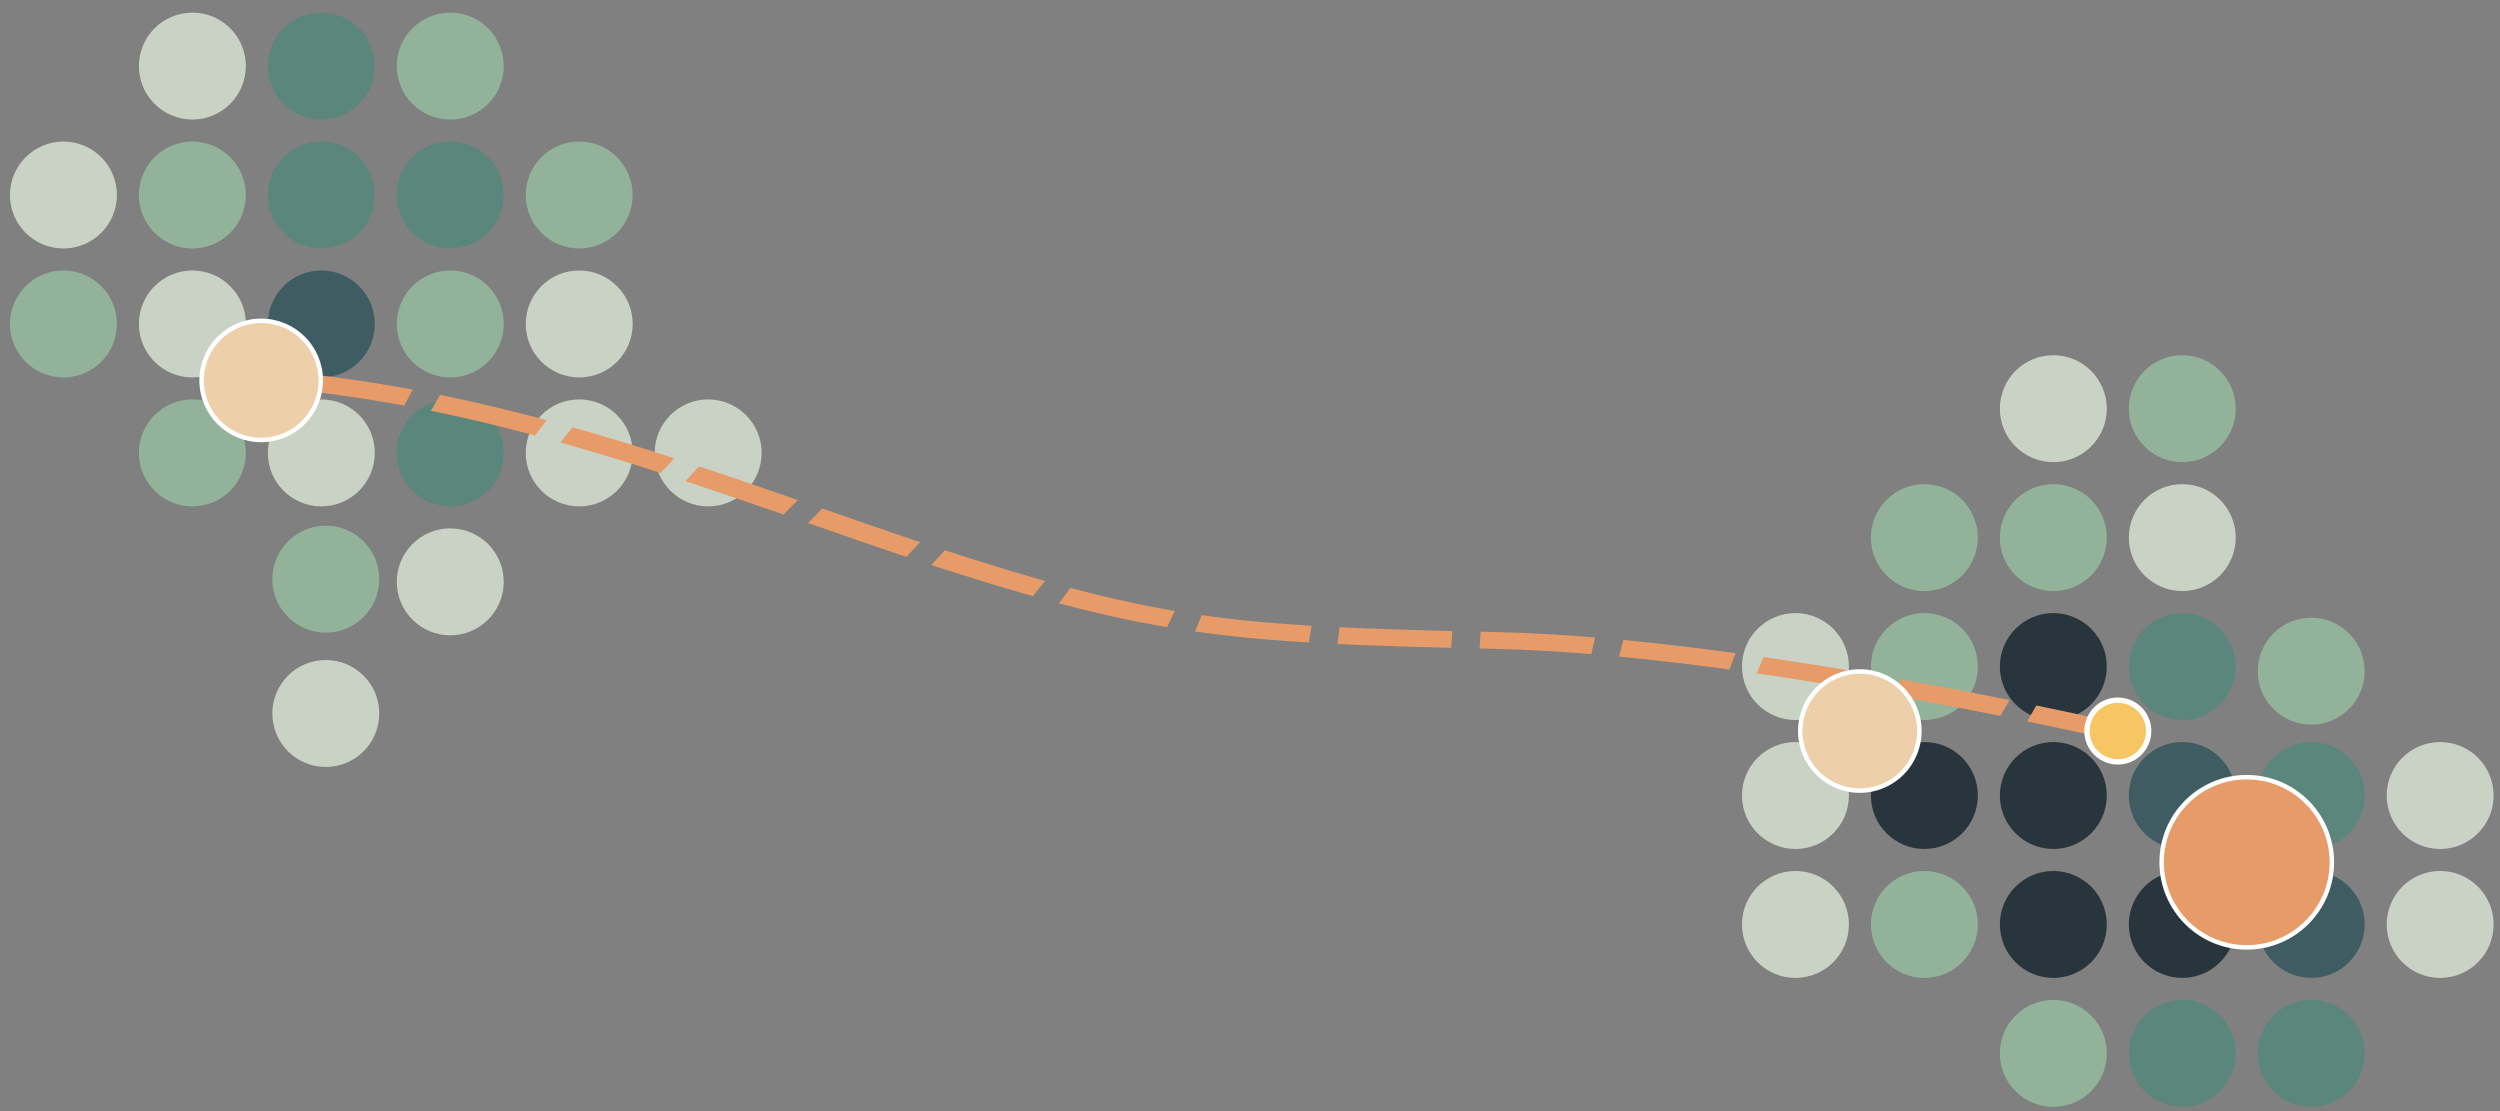 <?xml version="1.0" encoding="UTF-8" standalone="no"?>
<!-- Created with Inkscape (http://www.inkscape.org/) -->

<svg
   width="900"
   height="400"
   viewBox="0 0 238.125 105.833"
   version="1.1"
   id="svg8"
   inkscape:version="1.2.2 (732a01da63, 2022-12-09)"
   sodipodi:docname="usages.svg"
   inkscape:export-filename="outil\actions.svg"
   inkscape:export-xdpi="96"
   inkscape:export-ydpi="96"
   xmlns:inkscape="http://www.inkscape.org/namespaces/inkscape"
   xmlns:sodipodi="http://sodipodi.sourceforge.net/DTD/sodipodi-0.dtd"
   xmlns:xlink="http://www.w3.org/1999/xlink"
   xmlns="http://www.w3.org/2000/svg"
   xmlns:svg="http://www.w3.org/2000/svg"
   xmlns:rdf="http://www.w3.org/1999/02/22-rdf-syntax-ns#"
   xmlns:cc="http://creativecommons.org/ns#"
   xmlns:dc="http://purl.org/dc/elements/1.1/">
  <rect x="0" y="0" width="238.125" height="105.833" fill="#808080" stroke="none"/>
  <defs
     id="defs2">
    <linearGradient
       id="linearGradient27766"
       inkscape:swatch="solid">
      <stop
         style="stop-color:#000000;stop-opacity:1;"
         offset="0"
         id="stop27764" />
    </linearGradient>
    <linearGradient
       id="linearGradient25553"
       inkscape:swatch="solid">
      <stop
         style="stop-color:#e7e1db;stop-opacity:1;"
         offset="0"
         id="stop25551" />
    </linearGradient>
    <linearGradient
       id="linearGradient24731"
       inkscape:swatch="solid">
      <stop
         style="stop-color:#000000;stop-opacity:1;"
         offset="0"
         id="stop24729" />
    </linearGradient>
    <linearGradient
       id="linearGradient20637"
       inkscape:swatch="solid">
      <stop
         style="stop-color:#e7e1db;stop-opacity:1;"
         offset="0"
         id="stop20635" />
    </linearGradient>
    <linearGradient
       id="blue"
       inkscape:swatch="solid">
      <stop
         style="stop-color:#8ca7d9;stop-opacity:1;"
         offset="0"
         id="stop18511" />
    </linearGradient>
    <linearGradient
       id="orange-t"
       inkscape:swatch="solid">
      <stop
         style="stop-color:#e69b69;stop-opacity:0.753;"
         offset="0"
         id="stop14494" />
    </linearGradient>
    <linearGradient
       id="orange-4"
       inkscape:swatch="solid"
       gradientTransform="matrix(1.203,0,0,1.203,-14.018,-24.696)">
      <stop
         style="stop-color:#e69b69;stop-opacity:1;"
         offset="0"
         id="stop13760" />
    </linearGradient>
    <linearGradient
       id="red-t"
       inkscape:swatch="solid">
      <stop
         style="stop-color:#b9919f;stop-opacity:0.753;"
         offset="0"
         id="stop12974" />
    </linearGradient>
    <linearGradient
       id="red"
       inkscape:swatch="solid">
      <stop
         style="stop-color:#b9919f;stop-opacity:1;"
         offset="0"
         id="stop12032" />
    </linearGradient>
    <linearGradient
       id="red1"
       inkscape:swatch="solid">
      <stop
         style="stop-color:#edd0aa;stop-opacity:1;"
         offset="0"
         id="stop13354" />
    </linearGradient>
    <linearGradient
       id="red2"
       inkscape:swatch="solid">
      <stop
         style="stop-color:#e69b69;stop-opacity:1;"
         offset="0"
         id="stop11452" />
    </linearGradient>
    <linearGradient
       id="red5"
       inkscape:swatch="solid">
      <stop
         style="stop-color:#612919;stop-opacity:1;"
         offset="0"
         id="stop10720" />
    </linearGradient>
    <linearGradient
       id="red4"
       inkscape:swatch="solid">
      <stop
         style="stop-color:#a53a22;stop-opacity:1;"
         offset="0"
         id="stop9988" />
    </linearGradient>
    <linearGradient
       id="transport-violet"
       inkscape:swatch="solid">
      <stop
         style="stop-color:#dcc2ff;stop-opacity:1;"
         offset="0"
         id="stop8602" />
    </linearGradient>
    <linearGradient
       id="linearGradient3331"
       inkscape:swatch="solid">
      <stop
         style="stop-color:#92b399;stop-opacity:1;"
         offset="0"
         id="stop3329" />
    </linearGradient>
    <linearGradient
       id="linearGradient3325"
       inkscape:swatch="solid">
      <stop
         style="stop-color:#29353d;stop-opacity:1;"
         offset="0"
         id="stop3323" />
    </linearGradient>
    <linearGradient
       id="linearGradient3319"
       inkscape:swatch="solid">
      <stop
         style="stop-color:#29353d;stop-opacity:1;"
         offset="0"
         id="stop3317" />
    </linearGradient>
    <linearGradient
       id="green5"
       inkscape:swatch="solid">
      <stop
         style="stop-color:#29353d;stop-opacity:1;"
         offset="0"
         id="stop3311" />
    </linearGradient>
    <linearGradient
       id="linearGradient3307"
       inkscape:swatch="solid">
      <stop
         style="stop-color:#405c63;stop-opacity:1;"
         offset="0"
         id="stop3305" />
    </linearGradient>
    <linearGradient
       id="green4"
       inkscape:swatch="solid">
      <stop
         style="stop-color:#405c63;stop-opacity:1;"
         offset="0"
         id="stop3299" />
    </linearGradient>
    <linearGradient
       id="linearGradient3295"
       inkscape:swatch="solid">
      <stop
         style="stop-color:#5b867b;stop-opacity:1;"
         offset="0"
         id="stop3293" />
    </linearGradient>
    <linearGradient
       id="linearGradient3289"
       inkscape:swatch="solid">
      <stop
         style="stop-color:#5b867b;stop-opacity:1;"
         offset="0"
         id="stop3287" />
    </linearGradient>
    <linearGradient
       id="linearGradient3283"
       inkscape:swatch="solid">
      <stop
         style="stop-color:#5b867b;stop-opacity:1;"
         offset="0"
         id="stop3281" />
    </linearGradient>
    <linearGradient
       id="linearGradient3277"
       inkscape:swatch="solid">
      <stop
         style="stop-color:#5b867b;stop-opacity:1;"
         offset="0"
         id="stop3275" />
    </linearGradient>
    <linearGradient
       id="green3"
       inkscape:swatch="solid">
      <stop
         style="stop-color:#5b867b;stop-opacity:1;"
         offset="0"
         id="stop3269" />
    </linearGradient>
    <linearGradient
       id="linearGradient3265"
       inkscape:swatch="solid">
      <stop
         style="stop-color:#92b399;stop-opacity:1;"
         offset="0"
         id="stop3263" />
    </linearGradient>
    <linearGradient
       id="linearGradient3259"
       inkscape:swatch="solid">
      <stop
         style="stop-color:#92b399;stop-opacity:1;"
         offset="0"
         id="stop3257" />
    </linearGradient>
    <linearGradient
       id="linearGradient3253"
       inkscape:swatch="solid">
      <stop
         style="stop-color:#92b399;stop-opacity:1;"
         offset="0"
         id="stop3251" />
    </linearGradient>
    <linearGradient
       id="linearGradient3247"
       inkscape:swatch="solid">
      <stop
         style="stop-color:#92b399;stop-opacity:1;"
         offset="0"
         id="stop3245" />
    </linearGradient>
    <linearGradient
       id="linearGradient3241"
       inkscape:swatch="solid">
      <stop
         style="stop-color:#92b399;stop-opacity:1;"
         offset="0"
         id="stop3239" />
    </linearGradient>
    <linearGradient
       id="green2"
       inkscape:swatch="solid">
      <stop
         style="stop-color:#92b399;stop-opacity:1;"
         offset="0"
         id="stop3233" />
    </linearGradient>
    <linearGradient
       id="linearGradient3229"
       inkscape:swatch="solid"
       gradientTransform="matrix(2.321,0,0,2.321,-30.804,-243.43)">
      <stop
         style="stop-color:#cad2c5;stop-opacity:1;"
         offset="0"
         id="stop3227" />
    </linearGradient>
    <linearGradient
       id="linearGradient3223"
       inkscape:swatch="solid">
      <stop
         style="stop-color:#cad2c5;stop-opacity:1;"
         offset="0"
         id="stop3221" />
    </linearGradient>
    <linearGradient
       id="linearGradient3217"
       inkscape:swatch="solid">
      <stop
         style="stop-color:#cad2c5;stop-opacity:1;"
         offset="0"
         id="stop3215" />
    </linearGradient>
    <linearGradient
       id="green1"
       inkscape:swatch="solid">
      <stop
         style="stop-color:#cad2c5;stop-opacity:1;"
         offset="0"
         id="stop3157" />
    </linearGradient>
    <linearGradient
       id="yellowt"
       inkscape:swatch="solid"
       gradientTransform="matrix(0.195,0,0,0.195,-36.769,142.967)">
      <stop
         style="stop-color:#f6c665;stop-opacity:0.75;"
         offset="0"
         id="stop2425" />
    </linearGradient>
    <linearGradient
       id="yellow"
       inkscape:swatch="solid">
      <stop
         style="stop-color:#f6c665;stop-opacity:1;"
         offset="0"
         id="stop1633" />
    </linearGradient>
    <linearGradient
       id="orange"
       inkscape:swatch="solid"
       gradientTransform="matrix(1.808,0,0,1.808,-202.504,-78.4)">
      <stop
         style="stop-color:#e69b69;stop-opacity:1;"
         offset="0"
         id="stop901" />
    </linearGradient>
    <linearGradient
       id="black"
       inkscape:swatch="solid">
      <stop
         style="stop-color:#000000;stop-opacity:1;"
         offset="0"
         id="stop895" />
    </linearGradient>
    <linearGradient
       id="red3"
       inkscape:swatch="solid">
      <stop
         style="stop-color:#ca633f;stop-opacity:1;"
         offset="0"
         id="stop6856" />
    </linearGradient>
    <linearGradient
       inkscape:collect="always"
       xlink:href="#linearGradient3295"
       id="linearGradient3297"
       x1="24.209"
       y1="138.25"
       x2="28.707"
       y2="138.25"
       gradientUnits="userSpaceOnUse"
       gradientTransform="matrix(2.321,0,0,2.321,-30.804,-243.43)" />
    <linearGradient
       inkscape:collect="always"
       xlink:href="#linearGradient3331"
       id="linearGradient3291"
       x1="18.918"
       y1="138.25"
       x2="23.416"
       y2="138.25"
       gradientUnits="userSpaceOnUse"
       gradientTransform="matrix(2.321,0,0,2.321,-30.804,-243.43)" />
    <linearGradient
       inkscape:collect="always"
       xlink:href="#linearGradient3229"
       id="linearGradient3225"
       x1="24.209"
       y1="148.833"
       x2="28.707"
       y2="148.833"
       gradientUnits="userSpaceOnUse"
       gradientTransform="matrix(2.321,0,0,2.321,-30.804,-243.43)" />
    <linearGradient
       inkscape:collect="always"
       xlink:href="#linearGradient3307"
       id="linearGradient3309"
       x1="24.209"
       y1="143.542"
       x2="28.707"
       y2="143.542"
       gradientUnits="userSpaceOnUse"
       gradientTransform="matrix(2.321,0,0,2.321,-30.804,-243.43)" />
    <linearGradient
       inkscape:collect="always"
       xlink:href="#linearGradient3229"
       id="linearGradient3231"
       x1="13.626"
       y1="143.542"
       x2="18.124"
       y2="143.542"
       gradientUnits="userSpaceOnUse"
       gradientTransform="matrix(2.321,0,0,2.321,-5.814,-206.328)" />
    <linearGradient
       inkscape:collect="always"
       xlink:href="#linearGradient3229"
       id="linearGradient3261"
       x1="18.918"
       y1="132.958"
       x2="23.416"
       y2="132.958"
       gradientUnits="userSpaceOnUse"
       gradientTransform="matrix(2.321,0,0,2.321,-30.804,-243.43)" />
    <linearGradient
       inkscape:collect="always"
       xlink:href="#linearGradient3331"
       id="linearGradient3267-9"
       x1="18.918"
       y1="127.667"
       x2="23.416"
       y2="127.667"
       gradientUnits="userSpaceOnUse"
       gradientTransform="matrix(2.321,0,0,2.321,-43.086,-206.584)" />
    <linearGradient
       inkscape:collect="always"
       xlink:href="#linearGradient3295"
       id="linearGradient3327"
       x1="24.209"
       y1="132.958"
       x2="28.707"
       y2="132.958"
       gradientUnits="userSpaceOnUse"
       gradientTransform="matrix(2.321,0,0,2.321,-30.804,-243.43)" />
    <linearGradient
       inkscape:collect="always"
       xlink:href="#linearGradient3331"
       id="linearGradient3237"
       x1="18.918"
       y1="148.833"
       x2="23.416"
       y2="148.833"
       gradientUnits="userSpaceOnUse"
       gradientTransform="matrix(2.321,0,0,2.321,-30.804,-243.43)" />
    <linearGradient
       inkscape:collect="always"
       xlink:href="#linearGradient3229"
       id="linearGradient3285"
       x1="18.918"
       y1="143.542"
       x2="23.416"
       y2="143.542"
       gradientUnits="userSpaceOnUse"
       gradientTransform="matrix(2.321,0,0,2.321,-30.804,-243.43)" />
    <linearGradient
       inkscape:collect="always"
       xlink:href="#linearGradient3331"
       id="linearGradient3315"
       x1="-33.999"
       y1="143.542"
       x2="-29.501"
       y2="143.542"
       gradientUnits="userSpaceOnUse"
       gradientTransform="matrix(2.321,0,0,2.321,30.804,-243.43)" />
    <linearGradient
       inkscape:collect="always"
       xlink:href="#linearGradient3229"
       id="linearGradient3279"
       x1="-39.291"
       y1="143.542"
       x2="-34.793"
       y2="143.542"
       gradientUnits="userSpaceOnUse"
       gradientTransform="matrix(2.321,0,0,2.321,30.804,-243.43)" />
    <linearGradient
       inkscape:collect="always"
       xlink:href="#linearGradient3229"
       id="linearGradient3219"
       x1="-33.999"
       y1="154.125"
       x2="-29.501"
       y2="154.125"
       gradientUnits="userSpaceOnUse"
       gradientTransform="matrix(2.321,0,0,2.321,30.804,-243.43)" />
    <linearGradient
       inkscape:collect="always"
       xlink:href="#linearGradient3295"
       id="linearGradient3303"
       x1="-33.999"
       y1="148.833"
       x2="-29.501"
       y2="148.833"
       gradientUnits="userSpaceOnUse"
       gradientTransform="matrix(2.321,0,0,2.321,30.804,-243.43)" />
    <linearGradient
       inkscape:collect="always"
       xlink:href="#linearGradient3229"
       id="linearGradient3161"
       x1="-44.582"
       y1="148.833"
       x2="-40.084"
       y2="148.833"
       gradientUnits="userSpaceOnUse"
       gradientTransform="matrix(2.321,0,0,2.321,30.804,-243.43)" />
    <linearGradient
       inkscape:collect="always"
       xlink:href="#linearGradient3331"
       id="linearGradient3249"
       x1="-39.291"
       y1="138.25"
       x2="-34.793"
       y2="138.25"
       gradientUnits="userSpaceOnUse"
       gradientTransform="matrix(2.321,0,0,2.321,30.804,-243.43)" />
    <linearGradient
       inkscape:collect="always"
       xlink:href="#linearGradient3331"
       id="linearGradient3255"
       x1="-33.999"
       y1="132.958"
       x2="-29.501"
       y2="132.958"
       gradientUnits="userSpaceOnUse"
       gradientTransform="matrix(2.321,0,0,2.321,30.804,-243.43)" />
    <linearGradient
       inkscape:collect="always"
       xlink:href="#linearGradient3295"
       id="linearGradient3321"
       x1="-33.999"
       y1="138.25"
       x2="-29.501"
       y2="138.25"
       gradientUnits="userSpaceOnUse"
       gradientTransform="matrix(2.321,0,0,2.321,30.804,-243.43)" />
    <linearGradient
       inkscape:collect="always"
       xlink:href="#linearGradient3331"
       id="linearGradient3243"
       x1="-44.582"
       y1="143.542"
       x2="-40.084"
       y2="143.542"
       gradientUnits="userSpaceOnUse"
       gradientTransform="matrix(2.321,0,0,2.321,67.224,-219.121)" />
    <linearGradient
       inkscape:collect="always"
       xlink:href="#linearGradient3229"
       id="linearGradient3273"
       x1="-39.291"
       y1="148.833"
       x2="-34.793"
       y2="148.833"
       gradientUnits="userSpaceOnUse"
       gradientTransform="matrix(2.321,0,0,2.321,30.804,-243.43)" />
    <linearGradient
       inkscape:collect="always"
       xlink:href="#linearGradient3325"
       id="linearGradient27156"
       gradientUnits="userSpaceOnUse"
       gradientTransform="translate(5.364)"
       x1="24.209"
       y1="138.25"
       x2="28.707"
       y2="138.25" />
    <linearGradient
       inkscape:collect="always"
       xlink:href="#linearGradient3325"
       id="linearGradient27158"
       gradientUnits="userSpaceOnUse"
       gradientTransform="translate(5.364)"
       x1="18.918"
       y1="138.25"
       x2="23.416"
       y2="138.25" />
    <linearGradient
       inkscape:collect="always"
       xlink:href="#linearGradient3295"
       id="linearGradient27160"
       gradientUnits="userSpaceOnUse"
       gradientTransform="translate(5.364)"
       x1="24.209"
       y1="148.833"
       x2="28.707"
       y2="148.833" />
    <linearGradient
       inkscape:collect="always"
       xlink:href="#linearGradient3307"
       id="linearGradient27162"
       gradientUnits="userSpaceOnUse"
       gradientTransform="translate(5.364)"
       x1="24.209"
       y1="143.542"
       x2="28.707"
       y2="143.542" />
    <linearGradient
       inkscape:collect="always"
       xlink:href="#linearGradient3229"
       id="linearGradient27164"
       gradientUnits="userSpaceOnUse"
       gradientTransform="translate(15.948,10.583)"
       x1="13.626"
       y1="143.542"
       x2="18.124"
       y2="143.542" />
    <linearGradient
       inkscape:collect="always"
       xlink:href="#linearGradient3331"
       id="linearGradient27166"
       gradientUnits="userSpaceOnUse"
       gradientTransform="translate(5.364)"
       x1="18.918"
       y1="132.958"
       x2="23.416"
       y2="132.958" />
    <linearGradient
       inkscape:collect="always"
       xlink:href="#linearGradient3229"
       id="linearGradient27168"
       gradientUnits="userSpaceOnUse"
       gradientTransform="translate(-5.219,10.583)"
       x1="18.918"
       y1="127.667"
       x2="23.416"
       y2="127.667" />
    <linearGradient
       inkscape:collect="always"
       xlink:href="#linearGradient3325"
       id="linearGradient27170"
       gradientUnits="userSpaceOnUse"
       gradientTransform="translate(5.364)"
       x1="24.209"
       y1="132.958"
       x2="28.707"
       y2="132.958" />
    <linearGradient
       inkscape:collect="always"
       xlink:href="#linearGradient3331"
       id="linearGradient27172"
       gradientUnits="userSpaceOnUse"
       gradientTransform="translate(5.553)"
       x1="18.918"
       y1="148.833"
       x2="23.416"
       y2="148.833" />
    <linearGradient
       inkscape:collect="always"
       xlink:href="#linearGradient3295"
       id="linearGradient27174"
       gradientUnits="userSpaceOnUse"
       gradientTransform="translate(5.364)"
       x1="18.918"
       y1="143.542"
       x2="23.416"
       y2="143.542" />
    <linearGradient
       inkscape:collect="always"
       xlink:href="#linearGradient3325"
       id="linearGradient27176"
       gradientUnits="userSpaceOnUse"
       gradientTransform="translate(-5.364)"
       x1="-33.999"
       y1="143.542"
       x2="-29.501"
       y2="143.542" />
    <linearGradient
       inkscape:collect="always"
       xlink:href="#linearGradient3295"
       id="linearGradient27178"
       gradientUnits="userSpaceOnUse"
       gradientTransform="translate(-5.364)"
       x1="-39.291"
       y1="143.542"
       x2="-34.793"
       y2="143.542" />
    <linearGradient
       inkscape:collect="always"
       xlink:href="#linearGradient3229"
       id="linearGradient27180"
       gradientUnits="userSpaceOnUse"
       gradientTransform="translate(-5.364)"
       x1="-33.999"
       y1="154.125"
       x2="-29.501"
       y2="154.125" />
    <linearGradient
       inkscape:collect="always"
       xlink:href="#linearGradient3307"
       id="linearGradient27182"
       gradientUnits="userSpaceOnUse"
       gradientTransform="translate(-5.364)"
       x1="-33.999"
       y1="148.833"
       x2="-29.501"
       y2="148.833" />
    <linearGradient
       inkscape:collect="always"
       xlink:href="#linearGradient3229"
       id="linearGradient27184"
       gradientUnits="userSpaceOnUse"
       gradientTransform="translate(5.219,-21.167)"
       x1="-44.582"
       y1="148.833"
       x2="-40.084"
       y2="148.833" />
    <linearGradient
       inkscape:collect="always"
       xlink:href="#linearGradient3331"
       id="linearGradient27186"
       gradientUnits="userSpaceOnUse"
       gradientTransform="translate(-5.364)"
       x1="-39.291"
       y1="138.25"
       x2="-34.793"
       y2="138.25" />
    <linearGradient
       inkscape:collect="always"
       xlink:href="#linearGradient3331"
       id="linearGradient27188"
       gradientUnits="userSpaceOnUse"
       gradientTransform="translate(-5.364,-1.5580404e-5)"
       x1="-33.999"
       y1="132.958"
       x2="-29.501"
       y2="132.958" />
    <linearGradient
       inkscape:collect="always"
       xlink:href="#linearGradient3325"
       id="linearGradient27190"
       gradientUnits="userSpaceOnUse"
       gradientTransform="translate(-5.364)"
       x1="-33.999"
       y1="138.25"
       x2="-29.501"
       y2="138.25" />
    <linearGradient
       inkscape:collect="always"
       xlink:href="#linearGradient3331"
       id="linearGradient27192"
       gradientUnits="userSpaceOnUse"
       gradientTransform="translate(26.386,-1.5258789e-5)"
       x1="-44.582"
       y1="143.542"
       x2="-40.084"
       y2="143.542" />
    <linearGradient
       inkscape:collect="always"
       xlink:href="#linearGradient3295"
       id="linearGradient27194"
       gradientUnits="userSpaceOnUse"
       gradientTransform="translate(-5.364)"
       x1="-39.291"
       y1="148.833"
       x2="-34.793"
       y2="148.833" />
    <linearGradient
       inkscape:collect="always"
       xlink:href="#linearGradient3331"
       id="linearGradient27196"
       gradientUnits="userSpaceOnUse"
       gradientTransform="translate(0.073,-15.875)"
       x1="18.918"
       y1="148.833"
       x2="23.416"
       y2="148.833" />
    <linearGradient
       inkscape:collect="always"
       xlink:href="#linearGradient3331"
       id="linearGradient27198"
       gradientUnits="userSpaceOnUse"
       gradientTransform="translate(0.073,-10.583)"
       x1="18.918"
       y1="148.833"
       x2="23.416"
       y2="148.833" />
    <linearGradient
       inkscape:collect="always"
       xlink:href="#linearGradient3229"
       id="linearGradient27200"
       gradientUnits="userSpaceOnUse"
       gradientTransform="translate(0.073,15.875)"
       x1="18.918"
       y1="127.667"
       x2="23.416"
       y2="127.667" />
    <linearGradient
       inkscape:collect="always"
       xlink:href="#linearGradient3229"
       id="linearGradient27202"
       gradientUnits="userSpaceOnUse"
       gradientTransform="translate(5.364)"
       x1="18.918"
       y1="127.667"
       x2="23.416"
       y2="127.667" />
    <linearGradient
       inkscape:collect="always"
       xlink:href="#linearGradient3229"
       id="linearGradient27204"
       gradientUnits="userSpaceOnUse"
       gradientTransform="translate(10.656)"
       x1="18.918"
       y1="127.667"
       x2="23.416"
       y2="127.667" />
    <linearGradient
       inkscape:collect="always"
       xlink:href="#red1"
       id="linearGradient27864"
       gradientUnits="userSpaceOnUse"
       gradientTransform="matrix(1.612,0,0,1.612,-309.017,-256.382)"
       x1="298.017"
       y1="238.792"
       x2="305.233"
       y2="238.792" />
    <linearGradient
       inkscape:collect="always"
       xlink:href="#red1"
       id="linearGradient12822"
       gradientUnits="userSpaceOnUse"
       gradientTransform="matrix(1.612,0,0,1.612,-461.287,-289.779)"
       x1="298.017"
       y1="238.792"
       x2="305.233"
       y2="238.792" />
    <linearGradient
       inkscape:collect="always"
       xlink:href="#yellow"
       id="linearGradient27858"
       gradientUnits="userSpaceOnUse"
       gradientTransform="matrix(0.555,0,0,0.555,172.33,76.699)"
       x1="47.493"
       y1="93.271"
       x2="58.341"
       y2="93.271" />
  </defs>
  <sodipodi:namedview
     id="base"
     pagecolor="#ffffff"
     bordercolor="#666666"
     borderopacity="1.0"
     inkscape:pageopacity="0.0"
     inkscape:pageshadow="2"
     inkscape:zoom="1"
     inkscape:cx="565.5"
     inkscape:cy="423"
     inkscape:document-units="mm"
     inkscape:current-layer="layer1"
     showgrid="true"
     inkscape:window-width="2256"
     inkscape:window-height="1410"
     inkscape:window-x="-11"
     inkscape:window-y="-11"
     inkscape:window-maximized="1"
     units="px"
     inkscape:snap-object-midpoints="true"
     inkscape:showpageshadow="0"
     inkscape:pagecheckerboard="0"
     inkscape:deskcolor="#d1d1d1">
    <inkscape:grid
       type="xygrid"
       id="grid2326"
       originx="0"
       originy="0" />
  </sodipodi:namedview>
  <g
     inkscape:label="Calque 1"
     inkscape:groupmode="layer"
     id="layer1"
     transform="translate(0,-58.875)">
    <ellipse
       ry="5.093"
       rx="5.093"
       cy="77.45"
       cx="30.606"
       id="path2258-18"
       style="fill:url(#linearGradient3297);fill-opacity:1;stroke:none;stroke-width:0.255;stroke-linecap:butt;stroke-linejoin:round;stroke-miterlimit:4;stroke-dasharray:none;stroke-dashoffset:0;stroke-opacity:1" />
    <ellipse
       ry="5.093"
       rx="5.093"
       cy="77.45"
       cx="18.324"
       id="path2258-18-4"
       style="fill:url(#linearGradient3291);fill-opacity:1;stroke:none;stroke-width:0.255;stroke-linecap:butt;stroke-linejoin:round;stroke-miterlimit:4;stroke-dasharray:none;stroke-dashoffset:0;stroke-opacity:1" />
    <ellipse
       ry="5.093"
       rx="5.093"
       cy="102.014"
       cx="30.606"
       id="path2258-18-6"
       style="fill:url(#linearGradient3225);fill-opacity:1;stroke:none;stroke-width:0.255;stroke-linecap:butt;stroke-linejoin:round;stroke-miterlimit:4;stroke-dasharray:none;stroke-dashoffset:0;stroke-opacity:1" />
    <ellipse
       ry="5.093"
       rx="5.093"
       cy="89.732"
       cx="30.606"
       id="path2258-18-42"
       style="fill:url(#linearGradient3309);fill-opacity:1;stroke:none;stroke-width:0.255;stroke-linecap:butt;stroke-linejoin:round;stroke-miterlimit:4;stroke-dasharray:none;stroke-dashoffset:0;stroke-opacity:1" />
    <ellipse
       ry="5.093"
       rx="5.093"
       cy="126.834"
       cx="31.032"
       id="path2258-18-4-1"
       style="fill:url(#linearGradient3231);fill-opacity:1;stroke:none;stroke-width:0.255;stroke-linecap:butt;stroke-linejoin:round;stroke-miterlimit:4;stroke-dasharray:none;stroke-dashoffset:0;stroke-opacity:1" />
    <ellipse
       ry="5.093"
       rx="5.093"
       cy="65.168"
       cx="18.324"
       id="path2258-18-4-4"
       style="fill:url(#linearGradient3261);fill-opacity:1;stroke:none;stroke-width:0.255;stroke-linecap:butt;stroke-linejoin:round;stroke-miterlimit:4;stroke-dasharray:none;stroke-dashoffset:0;stroke-opacity:1" />
    <ellipse
       ry="5.093"
       rx="5.093"
       cy="89.732"
       cx="6.042"
       id="path2258-18-4-5-08"
       style="fill:url(#linearGradient3267-9);fill-opacity:1;stroke:none;stroke-width:0.255;stroke-linecap:butt;stroke-linejoin:round;stroke-miterlimit:4;stroke-dasharray:none;stroke-dashoffset:0;stroke-opacity:1" />
    <ellipse
       ry="5.093"
       rx="5.093"
       cy="77.45"
       cx="6.042"
       id="path2258-18-4-5-08-1"
       style="fill:url(#linearGradient3229);fill-opacity:1;stroke:none;stroke-width:0.255;stroke-linecap:butt;stroke-linejoin:round;stroke-miterlimit:4;stroke-dasharray:none;stroke-dashoffset:0;stroke-opacity:1" />
    <ellipse
       ry="5.093"
       rx="5.093"
       cy="65.168"
       cx="30.606"
       id="path2258-18-4-56"
       style="fill:url(#linearGradient3327);fill-opacity:1;stroke:none;stroke-width:0.255;stroke-linecap:butt;stroke-linejoin:round;stroke-miterlimit:4;stroke-dasharray:none;stroke-dashoffset:0;stroke-opacity:1" />
    <ellipse
       ry="5.093"
       rx="5.093"
       cy="102.014"
       cx="18.324"
       id="path2258-18-4-58"
       style="fill:url(#linearGradient3237);fill-opacity:1;stroke:none;stroke-width:0.255;stroke-linecap:butt;stroke-linejoin:round;stroke-miterlimit:4;stroke-dasharray:none;stroke-dashoffset:0;stroke-opacity:1" />
    <ellipse
       ry="5.093"
       rx="5.093"
       cy="89.732"
       cx="18.324"
       id="path2258-18-4-42"
       style="fill:url(#linearGradient3285);fill-opacity:1;stroke:none;stroke-width:0.255;stroke-linecap:butt;stroke-linejoin:round;stroke-miterlimit:4;stroke-dasharray:none;stroke-dashoffset:0;stroke-opacity:1" />
    <ellipse
       transform="scale(-1,1)"
       ry="5.093"
       rx="5.093"
       cy="89.732"
       cx="-42.888"
       id="path2258-18-2"
       style="fill:url(#linearGradient3315);fill-opacity:1;stroke:none;stroke-width:0.255;stroke-linecap:butt;stroke-linejoin:round;stroke-miterlimit:4;stroke-dasharray:none;stroke-dashoffset:0;stroke-opacity:1" />
    <ellipse
       transform="scale(-1,1)"
       ry="5.093"
       rx="5.093"
       cy="89.732"
       cx="-55.17"
       id="path2258-18-4-9"
       style="fill:url(#linearGradient3279);fill-opacity:1;stroke:none;stroke-width:0.255;stroke-linecap:butt;stroke-linejoin:round;stroke-miterlimit:4;stroke-dasharray:none;stroke-dashoffset:0;stroke-opacity:1" />
    <ellipse
       transform="scale(-1,1)"
       ry="5.093"
       rx="5.093"
       cy="114.296"
       cx="-42.888"
       id="path2258-18-6-0"
       style="fill:url(#linearGradient3219);fill-opacity:1;stroke:none;stroke-width:0.255;stroke-linecap:butt;stroke-linejoin:round;stroke-miterlimit:4;stroke-dasharray:none;stroke-dashoffset:0;stroke-opacity:1" />
    <ellipse
       transform="scale(-1,1)"
       ry="5.093"
       rx="5.093"
       cy="102.014"
       cx="-42.888"
       id="path2258-18-42-6"
       style="fill:url(#linearGradient3303);fill-opacity:1;stroke:none;stroke-width:0.255;stroke-linecap:butt;stroke-linejoin:round;stroke-miterlimit:4;stroke-dasharray:none;stroke-dashoffset:0;stroke-opacity:1" />
    <ellipse
       transform="scale(-1,1)"
       ry="5.093"
       rx="5.093"
       cy="102.014"
       cx="-67.452"
       id="path2258-18-4-1-1"
       style="fill:url(#linearGradient3161);fill-opacity:1;stroke:none;stroke-width:0.255;stroke-linecap:butt;stroke-linejoin:round;stroke-miterlimit:4;stroke-dasharray:none;stroke-dashoffset:0;stroke-opacity:1" />
    <ellipse
       transform="scale(-1,1)"
       ry="5.093"
       rx="5.093"
       cy="77.45"
       cx="-55.17"
       id="path2258-18-4-4-1"
       style="fill:url(#linearGradient3249);fill-opacity:1;stroke:none;stroke-width:0.255;stroke-linecap:butt;stroke-linejoin:round;stroke-miterlimit:4;stroke-dasharray:none;stroke-dashoffset:0;stroke-opacity:1" />
    <ellipse
       transform="scale(-1,1)"
       ry="5.093"
       rx="5.093"
       cy="65.168"
       cx="-42.888"
       id="path2258-18-4-5-0"
       style="fill:url(#linearGradient3255);fill-opacity:1;stroke:none;stroke-width:0.255;stroke-linecap:butt;stroke-linejoin:round;stroke-miterlimit:4;stroke-dasharray:none;stroke-dashoffset:0;stroke-opacity:1" />
    <ellipse
       transform="scale(-1,1)"
       ry="5.093"
       rx="5.093"
       cy="77.45"
       cx="-42.888"
       id="path2258-18-4-56-3"
       style="fill:url(#linearGradient3321);fill-opacity:1;stroke:none;stroke-width:0.255;stroke-linecap:butt;stroke-linejoin:round;stroke-miterlimit:4;stroke-dasharray:none;stroke-dashoffset:0;stroke-opacity:1" />
    <ellipse
       transform="scale(-1,1)"
       ry="5.093"
       rx="5.093"
       cy="114.041"
       cx="-31.032"
       id="path2258-18-4-58-2"
       style="fill:url(#linearGradient3243);fill-opacity:1;stroke:none;stroke-width:0.255;stroke-linecap:butt;stroke-linejoin:round;stroke-miterlimit:4;stroke-dasharray:none;stroke-dashoffset:0;stroke-opacity:1" />
    <ellipse
       transform="scale(-1,1)"
       ry="5.093"
       rx="5.093"
       cy="102.014"
       cx="-55.17"
       id="path2258-18-4-42-7"
       style="fill:url(#linearGradient3273);fill-opacity:1;stroke:none;stroke-width:0.255;stroke-linecap:butt;stroke-linejoin:round;stroke-miterlimit:4;stroke-dasharray:none;stroke-dashoffset:0;stroke-opacity:1" />
    <g
       id="g27154"
       transform="matrix(0,2.321,2.321,0,-125.299,60.786)"
       inkscape:label="village5">
      <ellipse
         ry="2.194"
         rx="2.194"
         cy="138.25"
         cx="31.823"
         id="ellipse27104"
         style="fill:url(#linearGradient27156);fill-opacity:1;stroke:none;stroke-width:0.11;stroke-linecap:butt;stroke-linejoin:round;stroke-miterlimit:4;stroke-dasharray:none;stroke-dashoffset:0;stroke-opacity:1" />
      <ellipse
         ry="2.194"
         rx="2.194"
         cy="138.25"
         cx="26.531"
         id="ellipse27106"
         style="fill:url(#linearGradient27158);fill-opacity:1;stroke:none;stroke-width:0.11;stroke-linecap:butt;stroke-linejoin:round;stroke-miterlimit:4;stroke-dasharray:none;stroke-dashoffset:0;stroke-opacity:1" />
      <ellipse
         ry="2.194"
         rx="2.194"
         cy="148.833"
         cx="31.823"
         id="ellipse27108"
         style="fill:url(#linearGradient27160);fill-opacity:1;stroke:none;stroke-width:0.11;stroke-linecap:butt;stroke-linejoin:round;stroke-miterlimit:4;stroke-dasharray:none;stroke-dashoffset:0;stroke-opacity:1" />
      <ellipse
         ry="2.194"
         rx="2.194"
         cy="143.542"
         cx="31.823"
         id="ellipse27110"
         style="fill:url(#linearGradient27162);fill-opacity:1;stroke:none;stroke-width:0.11;stroke-linecap:butt;stroke-linejoin:round;stroke-miterlimit:4;stroke-dasharray:none;stroke-dashoffset:0;stroke-opacity:1" />
      <ellipse
         ry="2.194"
         rx="2.194"
         cy="154.125"
         cx="31.823"
         id="ellipse27112"
         style="fill:url(#linearGradient27164);fill-opacity:1;stroke:none;stroke-width:0.11;stroke-linecap:butt;stroke-linejoin:round;stroke-miterlimit:4;stroke-dasharray:none;stroke-dashoffset:0;stroke-opacity:1" />
      <ellipse
         ry="2.194"
         rx="2.194"
         cy="132.958"
         cx="26.531"
         id="ellipse27114"
         style="fill:url(#linearGradient27166);fill-opacity:1;stroke:none;stroke-width:0.11;stroke-linecap:butt;stroke-linejoin:round;stroke-miterlimit:4;stroke-dasharray:none;stroke-dashoffset:0;stroke-opacity:1" />
      <ellipse
         ry="2.194"
         rx="2.194"
         cy="138.25"
         cx="15.948"
         id="ellipse27116"
         style="fill:url(#linearGradient27168);fill-opacity:1;stroke:none;stroke-width:0.11;stroke-linecap:butt;stroke-linejoin:round;stroke-miterlimit:4;stroke-dasharray:none;stroke-dashoffset:0;stroke-opacity:1" />
      <ellipse
         ry="2.194"
         rx="2.194"
         cy="132.958"
         cx="31.823"
         id="ellipse27118"
         style="fill:url(#linearGradient27170);fill-opacity:1;stroke:none;stroke-width:0.11;stroke-linecap:butt;stroke-linejoin:round;stroke-miterlimit:4;stroke-dasharray:none;stroke-dashoffset:0;stroke-opacity:1" />
      <ellipse
         ry="2.194"
         rx="2.194"
         cy="148.833"
         cx="26.72"
         id="ellipse27120"
         style="fill:url(#linearGradient27172);fill-opacity:1;stroke:none;stroke-width:0.11;stroke-linecap:butt;stroke-linejoin:round;stroke-miterlimit:4;stroke-dasharray:none;stroke-dashoffset:0;stroke-opacity:1" />
      <ellipse
         ry="2.194"
         rx="2.194"
         cy="143.542"
         cx="26.531"
         id="ellipse27122"
         style="fill:url(#linearGradient27174);fill-opacity:1;stroke:none;stroke-width:0.11;stroke-linecap:butt;stroke-linejoin:round;stroke-miterlimit:4;stroke-dasharray:none;stroke-dashoffset:0;stroke-opacity:1" />
      <ellipse
         transform="scale(-1,1)"
         ry="2.194"
         rx="2.194"
         cy="143.542"
         cx="-37.114"
         id="ellipse27124"
         style="fill:url(#linearGradient27176);fill-opacity:1;stroke:none;stroke-width:0.11;stroke-linecap:butt;stroke-linejoin:round;stroke-miterlimit:4;stroke-dasharray:none;stroke-dashoffset:0;stroke-opacity:1" />
      <ellipse
         transform="scale(-1,1)"
         ry="2.194"
         rx="2.194"
         cy="143.542"
         cx="-42.406"
         id="ellipse27126"
         style="fill:url(#linearGradient27178);fill-opacity:1;stroke:none;stroke-width:0.11;stroke-linecap:butt;stroke-linejoin:round;stroke-miterlimit:4;stroke-dasharray:none;stroke-dashoffset:0;stroke-opacity:1" />
      <ellipse
         transform="scale(-1,1)"
         ry="2.194"
         rx="2.194"
         cy="154.125"
         cx="-37.114"
         id="ellipse27128"
         style="fill:url(#linearGradient27180);fill-opacity:1;stroke:none;stroke-width:0.11;stroke-linecap:butt;stroke-linejoin:round;stroke-miterlimit:4;stroke-dasharray:none;stroke-dashoffset:0;stroke-opacity:1" />
      <ellipse
         transform="scale(-1,1)"
         ry="2.194"
         rx="2.194"
         cy="148.833"
         cx="-37.114"
         id="ellipse27130"
         style="fill:url(#linearGradient27182);fill-opacity:1;stroke:none;stroke-width:0.11;stroke-linecap:butt;stroke-linejoin:round;stroke-miterlimit:4;stroke-dasharray:none;stroke-dashoffset:0;stroke-opacity:1" />
      <ellipse
         transform="scale(-1,1)"
         ry="2.194"
         rx="2.194"
         cy="127.667"
         cx="-37.114"
         id="ellipse27132"
         style="fill:url(#linearGradient27184);fill-opacity:1;stroke:none;stroke-width:0.11;stroke-linecap:butt;stroke-linejoin:round;stroke-miterlimit:4;stroke-dasharray:none;stroke-dashoffset:0;stroke-opacity:1" />
      <ellipse
         transform="scale(-1,1)"
         ry="2.194"
         rx="2.194"
         cy="138.25"
         cx="-42.406"
         id="ellipse27134"
         style="fill:url(#linearGradient27186);fill-opacity:1;stroke:none;stroke-width:0.11;stroke-linecap:butt;stroke-linejoin:round;stroke-miterlimit:4;stroke-dasharray:none;stroke-dashoffset:0;stroke-opacity:1" />
      <ellipse
         transform="scale(-1,1)"
         ry="2.194"
         rx="2.194"
         cy="132.958"
         cx="-37.114"
         id="ellipse27136"
         style="fill:url(#linearGradient27188);fill-opacity:1;stroke:none;stroke-width:0.11;stroke-linecap:butt;stroke-linejoin:round;stroke-miterlimit:4;stroke-dasharray:none;stroke-dashoffset:0;stroke-opacity:1" />
      <ellipse
         transform="scale(-1,1)"
         ry="2.194"
         rx="2.194"
         cy="138.25"
         cx="-37.114"
         id="ellipse27138"
         style="fill:url(#linearGradient27190);fill-opacity:1;stroke:none;stroke-width:0.11;stroke-linecap:butt;stroke-linejoin:round;stroke-miterlimit:4;stroke-dasharray:none;stroke-dashoffset:0;stroke-opacity:1" />
      <ellipse
         transform="scale(-1,1)"
         ry="2.194"
         rx="2.194"
         cy="143.542"
         cx="-15.948"
         id="ellipse27140"
         style="fill:url(#linearGradient27192);fill-opacity:1;stroke:none;stroke-width:0.11;stroke-linecap:butt;stroke-linejoin:round;stroke-miterlimit:4;stroke-dasharray:none;stroke-dashoffset:0;stroke-opacity:1" />
      <ellipse
         transform="scale(-1,1)"
         ry="2.194"
         rx="2.194"
         cy="148.833"
         cx="-42.406"
         id="ellipse27142"
         style="fill:url(#linearGradient27194);fill-opacity:1;stroke:none;stroke-width:0.11;stroke-linecap:butt;stroke-linejoin:round;stroke-miterlimit:4;stroke-dasharray:none;stroke-dashoffset:0;stroke-opacity:1" />
      <ellipse
         ry="2.194"
         rx="2.194"
         cy="132.958"
         cx="21.239"
         id="ellipse27144"
         style="fill:url(#linearGradient27196);fill-opacity:1;stroke:none;stroke-width:0.11;stroke-linecap:butt;stroke-linejoin:round;stroke-miterlimit:4;stroke-dasharray:none;stroke-dashoffset:0;stroke-opacity:1" />
      <ellipse
         ry="2.194"
         rx="2.194"
         cy="138.25"
         cx="21.239"
         id="ellipse27146"
         style="fill:url(#linearGradient27198);fill-opacity:1;stroke:none;stroke-width:0.11;stroke-linecap:butt;stroke-linejoin:round;stroke-miterlimit:4;stroke-dasharray:none;stroke-dashoffset:0;stroke-opacity:1" />
      <ellipse
         ry="2.194"
         rx="2.194"
         cy="143.542"
         cx="21.239"
         id="ellipse27148"
         style="fill:url(#linearGradient27200);fill-opacity:1;stroke:none;stroke-width:0.11;stroke-linecap:butt;stroke-linejoin:round;stroke-miterlimit:4;stroke-dasharray:none;stroke-dashoffset:0;stroke-opacity:1" />
      <ellipse
         ry="2.194"
         rx="2.194"
         cy="127.667"
         cx="26.531"
         id="ellipse27150"
         style="fill:url(#linearGradient27202);fill-opacity:1;stroke:none;stroke-width:0.11;stroke-linecap:butt;stroke-linejoin:round;stroke-miterlimit:4;stroke-dasharray:none;stroke-dashoffset:0;stroke-opacity:1" />
      <ellipse
         ry="2.194"
         rx="2.194"
         cy="127.667"
         cx="31.823"
         id="ellipse27152"
         style="fill:url(#linearGradient27204);fill-opacity:1;stroke:none;stroke-width:0.11;stroke-linecap:butt;stroke-linejoin:round;stroke-miterlimit:4;stroke-dasharray:none;stroke-dashoffset:0;stroke-opacity:1" />
    </g>
    <g
       id="g6793"
       inkscape:label="routes"
       transform="matrix(0,-0.418,-0.705,0,239.839,132.082)"
       style="stroke:url(#orange-4);stroke-width:3.833;stroke-linecap:butt;stroke-linejoin:round;stroke-dasharray:15.33, 3.833;stroke-dashoffset:0;stroke-opacity:1">
      <path
         style="fill:none;fill-opacity:1;stroke:url(#orange-4);stroke-width:3.833;stroke-linecap:butt;stroke-linejoin:round;stroke-miterlimit:4;stroke-dasharray:15.33, 3.833;stroke-dashoffset:0;stroke-opacity:1"
         d="m 7.257,51.315 c 0,0 20.591,51.357 21.923,86.557 1.406,37.153 2.533,46.362 21.266,79.9 17.801,31.028 36.321,58.124 39.211,93.054"
         id="route2"
         inkscape:connector-curvature="0"
         sodipodi:nodetypes="cscc"
         inkscape:label="route2" />
      <path
         style="display:none;fill:none;fill-opacity:1;stroke:url(#orange-4);stroke-width:3.833;stroke-linecap:butt;stroke-linejoin:round;stroke-miterlimit:4;stroke-dasharray:15.33, 3.833;stroke-dashoffset:0;stroke-opacity:1;image-rendering:auto"
         d="m 53.669,260.78 c 0,0 49.761,-22.297 84.667,-27.025 37.058,-5.02 102.553,4.033 136.092,-14.7 31.028,-17.801 105.357,-50.133 140.287,-53.022"
         id="route1"
         inkscape:connector-curvature="0"
         sodipodi:nodetypes="cscc"
         inkscape:label="route1" />
    </g>
    <circle
       style="fill:url(#orange-4);fill-opacity:1;stroke:#ffffff;stroke-width:0.426;stroke-linecap:butt;stroke-linejoin:round;stroke-miterlimit:4;stroke-dasharray:none;stroke-dashoffset:0;stroke-opacity:1"
       id="circle27860"
       cx="214.004"
       cy="141.007"
       r="8.106" />
    <circle
       style="fill:url(#linearGradient27864);fill-opacity:1;stroke:#ffffff;stroke-width:0.426;stroke-linecap:butt;stroke-linejoin:round;stroke-miterlimit:4;stroke-dasharray:none;stroke-dashoffset:0;stroke-opacity:1"
       id="circle27862"
       cx="177.147"
       cy="128.506"
       r="5.674" />
    <circle
       style="fill:url(#linearGradient12822);fill-opacity:1;stroke:#ffffff;stroke-width:0.426;stroke-linecap:butt;stroke-linejoin:round;stroke-miterlimit:4;stroke-dasharray:none;stroke-dashoffset:0;stroke-opacity:1"
       id="circle27862-2"
       cx="24.877"
       cy="95.109"
       r="5.674" />
    <ellipse
       style="fill:url(#linearGradient27858);fill-opacity:1;stroke:#ffffff;stroke-width:0.51;stroke-linecap:butt;stroke-linejoin:round;stroke-miterlimit:4;stroke-dasharray:none;stroke-dashoffset:0;stroke-opacity:1"
       id="ellipse27856"
       cx="201.722"
       cy="128.506"
       rx="2.939"
       ry="2.939" />
  </g>
</svg>
